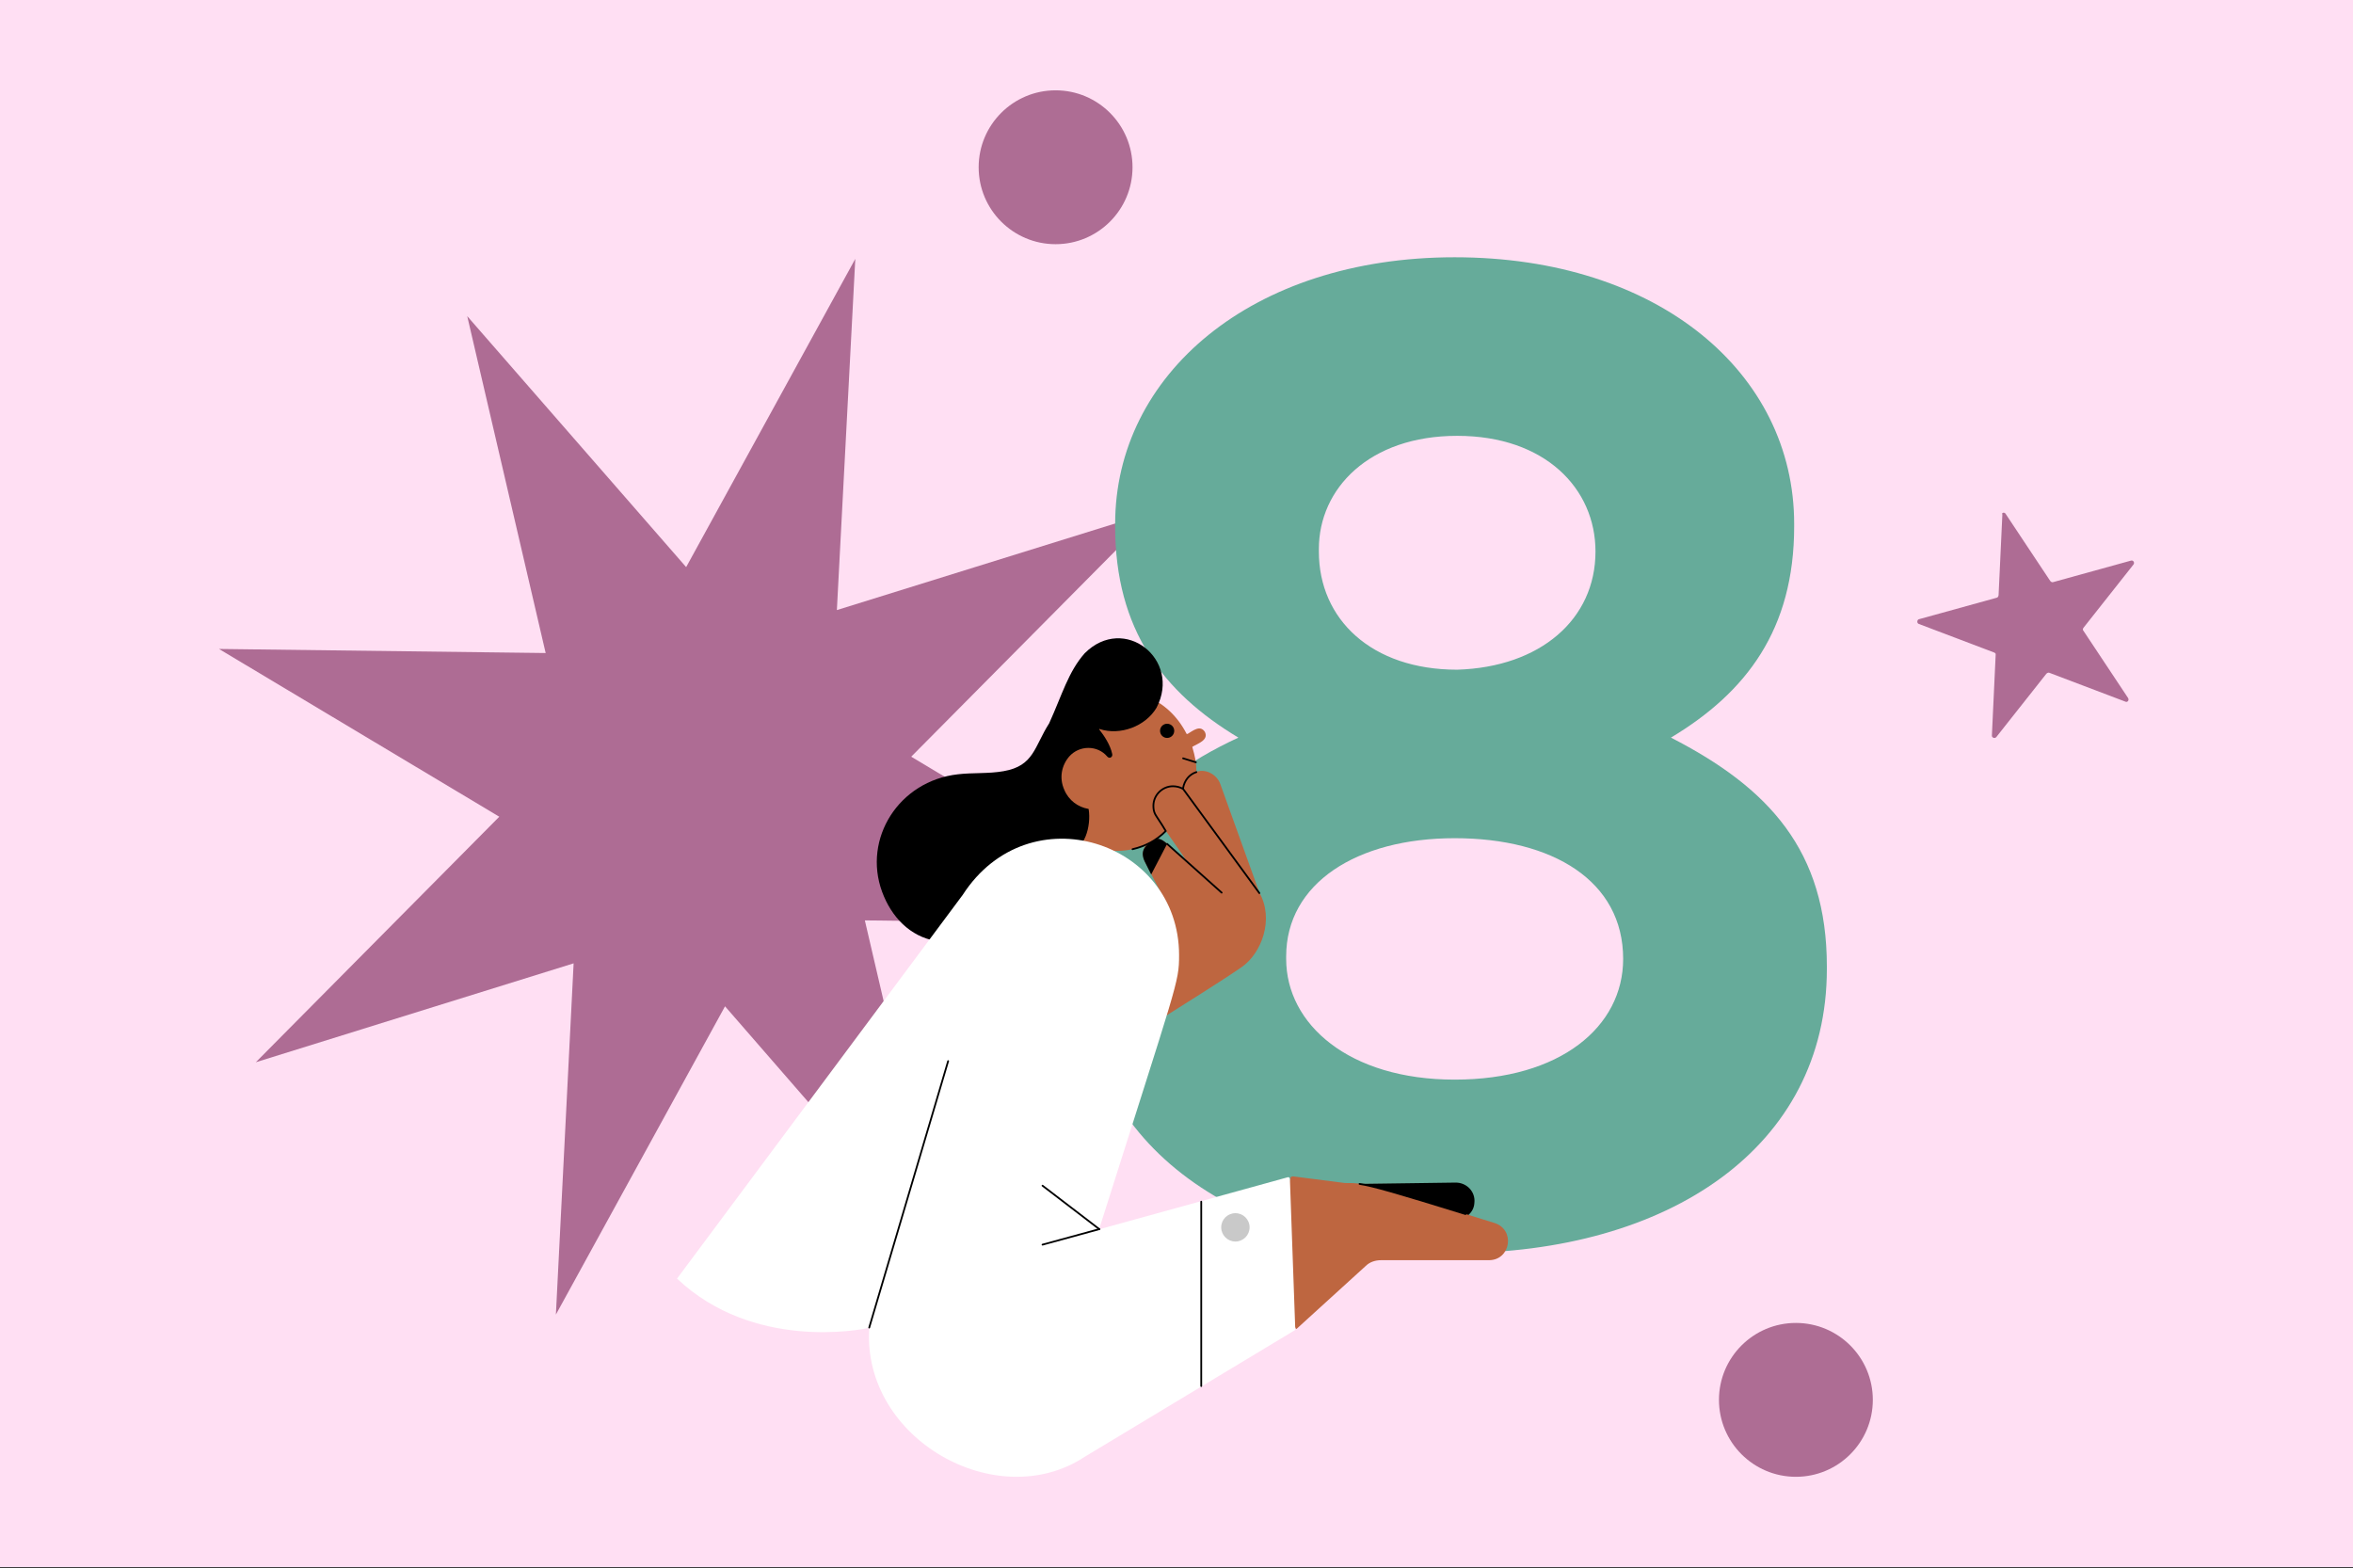 <svg width="2000" height="1333" viewBox="0 0 2000 1333" fill="none" xmlns="http://www.w3.org/2000/svg">
<rect x="0" y="0" width="2000" height="1333" fill="#333333" stroke="none"/>
<g clip-path="url(#clip0_1111_7521)">
<path d="M2000 0H0V1332.05H2000V0Z" fill="#FFDFF3"/>
<path d="M897.234 207.558C933.336 207.558 962.618 178.275 962.618 142.174C962.618 106.072 933.336 76.775 897.234 76.775C861.133 76.775 831.836 106.072 831.836 142.174C831.836 178.275 861.133 207.558 897.234 207.558Z" fill="#AE6D94"/>
<path d="M1526.48 1255.28C1562.58 1255.28 1591.86 1225.98 1591.86 1189.88C1591.86 1153.78 1562.58 1124.5 1526.48 1124.5C1490.38 1124.5 1461.08 1153.78 1461.08 1189.88C1461.08 1225.98 1490.38 1255.28 1526.48 1255.28Z" fill="#AE6D94"/>
<g opacity="0.7">
<path d="M735.104 782.321L1012.77 785.806L774.51 643.194L981.474 434.511L711.325 518.559L726.983 220.025L583.22 482.038L397.134 268.719L463.804 555.079L186.133 551.609L424.382 694.206L217.434 902.904L487.567 818.841L472.493 1117.39L616.256 855.362L801.758 1068.7L735.104 782.321Z" fill="#8B3C6C"/>
</g>
<path d="M920.07 827.89C920.07 725.298 964.965 667.571 1052.6 626.968C988.475 588.489 947.857 535.039 947.857 447.403V445.264C947.857 319.148 1063.3 218.68 1236.43 218.68C1409.58 218.68 1525 317.009 1525 445.264V447.403C1525 535.039 1484.39 588.489 1420.26 626.968C1503.63 669.71 1552.79 723.159 1552.79 821.489V823.627C1552.79 975.391 1418.13 1065.17 1236.43 1065.17C1054.74 1067.31 920.07 973.253 920.07 827.89ZM1379.65 815.073C1379.65 748.807 1319.8 712.466 1236.43 712.466C1153.07 712.466 1093.22 750.946 1093.22 812.934V815.073C1093.22 870.646 1146.65 917.68 1236.43 917.68C1326.21 917.68 1379.65 872.785 1379.65 815.073ZM1356.13 468.788C1356.13 415.339 1313.39 370.459 1238.57 370.459C1163.75 370.459 1121.01 415.339 1121.01 466.65V468.788C1121.01 526.5 1165.89 569.242 1238.57 569.242C1309.11 567.103 1356.13 526.5 1356.13 468.788Z" fill="#66AB9A"/>
<path d="M1235.07 1036.09H1142.74V1014.62C1142.74 1010.1 1146.51 1006.33 1151.04 1006.33H1235.47C1244.15 1006.33 1251.31 1013.87 1250.55 1022.9C1249.8 1030.44 1243.01 1036.09 1235.07 1036.09Z" fill="#BE6640"/>
<path d="M1236.95 1036.86H1138.64V1014.24C1138.64 1009.34 1149.94 1006.33 1154.8 1006.33L1237.36 1005.2C1246.78 1005.2 1254.31 1013.11 1253.19 1022.53C1252.77 1030.83 1245.24 1036.86 1236.95 1036.86Z" fill="black"/>
<path d="M881.26 655.501C880.856 704.868 932.481 735.765 973.174 718.432H973.593V718.806C971.29 722.575 970.946 727.48 972.83 731.623L978.483 742.929L992.017 768.935C993.902 772.704 994.649 777.221 993.558 781.737L988.653 803.227L989.415 862.764C989.415 863.511 990.133 863.885 990.881 863.511C999.211 858.232 1040.28 832.614 1055.35 822.056C1072.31 810.376 1083.2 781.363 1070.43 758.751C1067.03 749.329 1082.87 793.043 1037.23 666.433C1034.62 658.896 1025.59 653.243 1017.26 655.89H1016.92C1016.92 655.89 1016.92 655.89 1016.92 655.501C1016.92 648.727 1015.8 643.074 1013.49 635.162V634.788C1017.68 632.141 1027.8 629.135 1024.04 621.972C1019.94 615.945 1013.91 621.209 1009.38 623.856H1008.98C1008.98 623.856 1008.98 623.856 1008.63 623.856C976.225 560.551 881.634 585.048 881.26 655.501ZM982.252 713.542C985.228 711.658 987.905 709.399 990.537 706.752H990.881H991.3L1007.5 730.112V730.501H1007.09L992.421 717.311C987.531 713.916 984.48 712.031 982.252 713.542Z" fill="#BE6640"/>
<path d="M1005.61 670.576L1070.43 759.14" stroke="black" stroke-width="1.5" stroke-linecap="round" stroke-linejoin="round"/>
<path d="M749.762 758.003C757.673 779.478 773.451 796.063 795.689 799.832H796.063C829.263 754.982 849.617 719.942 907.224 722.963C921.97 724.085 927.608 701.861 925.35 687.908C925.35 687.908 925.35 687.534 924.946 687.534C916.317 686.024 908.391 680.371 904.622 671.338C900.106 661.154 902.334 650.61 908.779 643.073C917.409 633.277 932.887 633.277 941.142 643.073C943.027 645.331 946.077 643.447 945.33 640.815C943.774 633.277 938.54 625.366 934.368 620.087V619.713C934.368 619.713 934.771 619.324 934.771 619.713C952.104 625.366 973.595 617.44 983.002 601.617C1004.49 560.551 955.499 521.727 921.97 555.272C907.987 571.094 902.738 590.685 891.776 614.808C878.974 634.788 878.974 650.984 852.997 655.501C840.196 657.774 827.005 656.637 814.189 658.148C764.029 663.801 733.177 712.779 749.762 758.003Z" fill="black"/>
<path d="M1096.81 1001.8C1077.97 1051.93 1080.99 1083.58 1101.3 1129.17C1101.3 1129.55 1101.7 1129.55 1102.05 1129.55L1160.86 1076.04C1164.23 1072.64 1169.12 1071.15 1174.05 1071.15H1265.62C1284.05 1071.15 1288.24 1045.14 1270.16 1039.49C1157.81 1004.45 1157.81 1005.57 1143.16 1005.57L1099.07 999.917C1097.53 999.917 1096.81 1000.68 1096.81 1001.8Z" fill="#BE6640"/>
<path d="M1245.65 1031.95C1186.07 1013.48 1166.11 1007.83 1155.59 1006.33" stroke="black" stroke-width="1.5" stroke-linecap="round" stroke-linejoin="round"/>
<path d="M575.624 1086.97C640.469 1148.02 730.918 1130.31 738.455 1128.8C738.829 1128.8 738.829 1128.8 738.829 1129.17C732.802 1223 847.358 1287.82 922.298 1238.08L1100.58 1130.68C1100.95 1130.68 1100.95 1130.31 1100.95 1129.92L1096.39 1002.19C1096.39 1001.05 1095.3 1000.3 1094.51 1000.68L934.77 1044.77C934.366 1044.77 934.023 1044.39 934.366 1044.39C1000.72 834.498 1002.19 835.619 1002.19 811.886C1002.19 715.037 874.815 673.222 818.3 760.635L575.624 1086.6C575.25 1086.6 575.25 1086.6 575.624 1086.97Z" fill="white"/>
<path d="M1021.03 1178.16V1021.41" stroke="black" stroke-width="1.5" stroke-linecap="round" stroke-linejoin="round"/>
<path d="M886.121 1007.83L934.366 1044.76" stroke="black" stroke-width="1.5" stroke-linecap="round" stroke-linejoin="round"/>
<path d="M886.121 1057.96L934.366 1044.77" stroke="black" stroke-width="1.5" stroke-linecap="round" stroke-linejoin="round"/>
<path d="M1050.08 1055.31C1056.72 1055.31 1062.14 1049.88 1062.14 1043.25C1062.14 1036.58 1056.72 1031.2 1050.08 1031.2C1043.42 1031.2 1037.99 1036.58 1037.99 1043.25C1037.99 1049.88 1043.42 1055.31 1050.08 1055.31Z" fill="#C9C9C9"/>
<path d="M805.902 901.944L738.828 1128.42" stroke="black" stroke-width="1.5" stroke-linecap="round" stroke-linejoin="round"/>
<path d="M1005.61 644.585L1016.5 647.965" stroke="black" stroke-width="1.5" stroke-linecap="round" stroke-linejoin="round"/>
<path d="M992.017 627.25C995.366 627.25 998.073 624.529 998.073 621.209C998.073 617.859 995.366 615.182 992.017 615.182C988.697 615.182 986.02 617.859 986.02 621.209C986.02 624.529 988.697 627.25 992.017 627.25Z" fill="black"/>
<path d="M972.833 731.997L978.486 743.303L992.021 717.311C990.884 716.175 986.368 712.032 983.003 713.154C983.003 713.154 980.715 714.664 978.112 716.175C973.925 718.433 968.691 722.964 972.833 731.997Z" fill="black"/>
<path d="M1038.39 758.75L992.016 717.31" stroke="black" stroke-width="1.5" stroke-linecap="round" stroke-linejoin="round"/>
<path d="M1016.92 656.262C1010.84 658.146 1006.75 663.41 1005.61 669.826V670.574C1002.98 669.063 999.956 668.316 996.95 668.316C987.902 668.316 980.365 675.853 980.365 684.901C980.365 687.533 980.709 689.791 981.875 692.049L982.997 693.934L987.902 701.471L990.878 706.376C982.997 714.287 973.919 719.193 962.613 721.825" stroke="black" stroke-width="1.5" stroke-linecap="round" stroke-linejoin="round"/>
<g opacity="0.7">
<path d="M1704.62 436.579L1742.63 493.782C1743.46 494.695 1744.13 495.084 1745.18 494.784L1811.26 476.524C1813.39 475.941 1814.64 478.439 1813.34 479.934L1770.76 533.817C1770.39 534.49 1770.15 535.687 1770.82 536.075L1808.82 593.293C1809.95 595.253 1808.27 597.421 1806.24 596.285L1742.04 571.923C1741.36 571.534 1740.3 571.833 1739.39 572.641L1696.81 626.524C1695.51 628.019 1692.97 627.017 1693.06 625.297L1696.27 556.683C1696.51 555.472 1695.84 555.098 1695.17 554.709L1630.95 530.348C1629.08 529.734 1629.41 526.788 1630.99 526.355L1697.08 508.094C1698.13 507.795 1698.52 507.122 1698.75 505.926L1701.97 437.312C1701.01 435.861 1703.66 435.129 1704.62 436.579Z" fill="#8B3C6C"/>
</g>
</g>
<defs>
<clipPath id="clip0_1111_7521">
<rect width="2000" height="1333" fill="white"/>
</clipPath>
</defs>
</svg>
